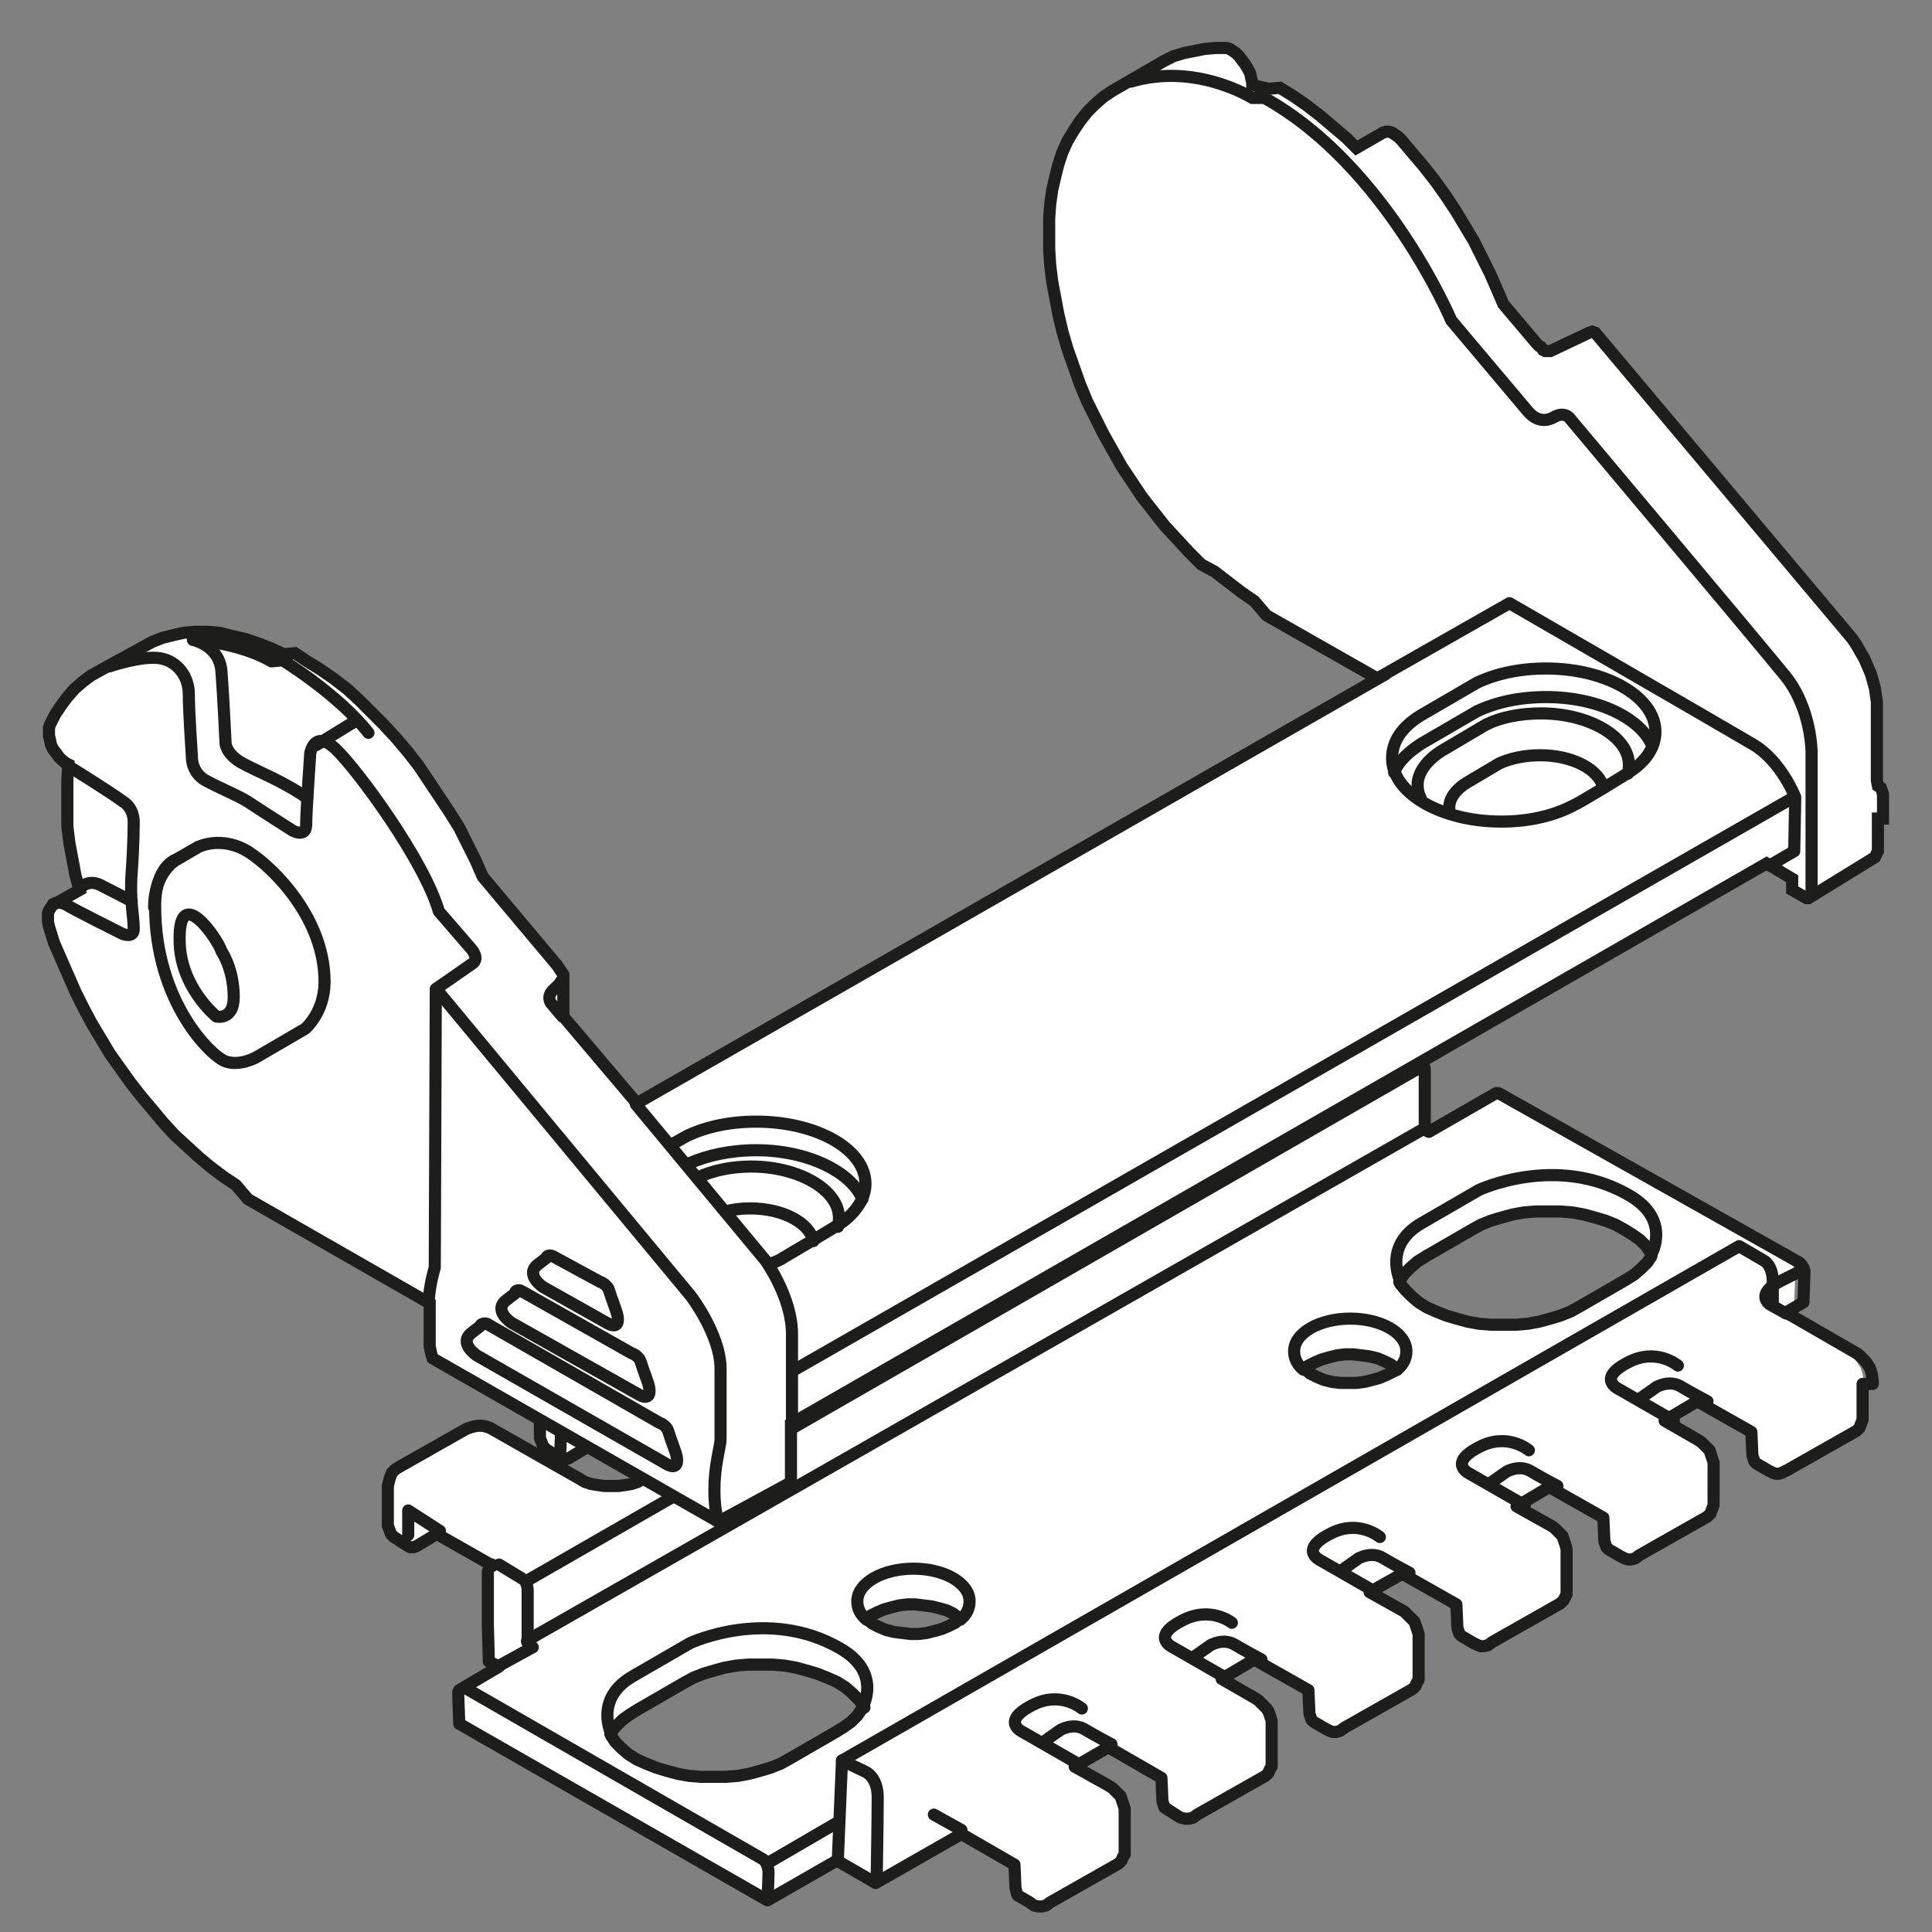 <?xml version="1.0" encoding="UTF-8"?>
<svg xmlns="http://www.w3.org/2000/svg" xmlns:xlink="http://www.w3.org/1999/xlink" version="1.1" id="Ebene_1" x="0px" y="0px" width="189.3px" height="189.3px" viewBox="0 0 189.3 189.3" xml:space="preserve">
<rect x="0" y="0" width="189.3" height="189.3" fill="#808080" stroke="none"/>
<style type="text/css">
	.st0{fill:none;}
	.st1{fill:#FFFFFF;}
	.st2{fill:none;stroke:#1D1D1B;stroke-width:1.188;stroke-linecap:round;stroke-linejoin:round;}
	.st3{clip-path:url(#SVGID_2_);fill:none;stroke:#1D1D1B;stroke-width:1.188;stroke-linecap:round;stroke-linejoin:round;}
	.st4{clip-path:url(#SVGID_4_);fill:none;stroke:#1D1D1B;stroke-width:1.188;stroke-linecap:round;stroke-linejoin:round;}
	.st5{clip-path:url(#SVGID_6_);fill:none;stroke:#1D1D1B;stroke-width:1.188;stroke-linecap:round;stroke-linejoin:round;}
	.st6{clip-path:url(#SVGID_8_);fill:#FFFFFF;}
	.st7{clip-path:url(#SVGID_8_);fill:none;stroke:#1D1D1B;stroke-width:1.188;}
	.st8{clip-path:url(#SVGID_8_);fill:none;stroke:#1D1D1B;stroke-width:1.188;stroke-linecap:round;stroke-linejoin:round;}
	.st9{fill:#ECECEC;}
	.st10{fill:none;stroke:#1D1D1B;stroke-width:1.5;stroke-linecap:round;stroke-linejoin:round;}
	.st11{clip-path:url(#SVGID_10_);fill:#ECECEC;}
	.st12{clip-path:url(#SVGID_10_);fill:none;stroke:#1D1D1B;stroke-width:1.5;stroke-linecap:round;stroke-linejoin:round;}
	.st13{clip-path:url(#SVGID_10_);fill:#FFFFFF;}
	.st14{fill:none;stroke:#1D1D1B;stroke-width:1.05;}
	.st15{clip-path:url(#SVGID_12_);fill:none;stroke:#1D1D1B;stroke-width:1.05;}
	.st16{fill:none;stroke:#1D1D1B;stroke-width:0.75;}
	.st17{fill:#1D1D1B;}
	
		.st18{clip-path:url(#SVGID_14_);fill:none;stroke:#1D1D1B;stroke-width:1.05;stroke-dasharray:12.567,3.567,1.617,3.567;stroke-dashoffset:16;}
	.st19{fill:none;stroke:#1D1D1B;stroke-width:1.05;stroke-dasharray:12.567,3.567,1.617,3.567;stroke-dashoffset:16;}
	
		.st20{clip-path:url(#SVGID_16_);fill:none;stroke:#1D1D1B;stroke-width:1.428;stroke-linecap:round;stroke-linejoin:round;stroke-dasharray:0,4.203;}
	.st21{clip-path:url(#SVGID_16_);fill:none;stroke:#1D1D1B;stroke-width:1.428;stroke-linecap:round;stroke-linejoin:round;}
	.st22{fill:#A22626;}
	.st23{fill:#2D4D96;}
	.st24{clip-path:url(#SVGID_18_);fill:#FFFFFF;}
	.st25{clip-path:url(#SVGID_18_);fill:none;stroke:#1D1D1B;stroke-width:1.5;stroke-linecap:round;stroke-linejoin:round;}
	.st26{clip-path:url(#SVGID_20_);fill:#FFFFFF;}
	.st27{clip-path:url(#SVGID_20_);fill:none;stroke:#1D1D1B;stroke-width:1.5;stroke-linecap:round;stroke-linejoin:round;}
	.st28{clip-path:url(#SVGID_20_);fill:#ECECEC;}
	
		.st29{clip-path:url(#SVGID_20_);fill:none;stroke:#1D1D1B;stroke-width:1.05;stroke-dasharray:11.019,2.019,6.900000e-02,2.019;stroke-dashoffset:13;}
	.st30{fill:none;stroke:#1D1D1B;stroke-width:1.05;stroke-dasharray:12.039,3.039,1.089,3.039;stroke-dashoffset:15;}
	.st31{clip-path:url(#SVGID_22_);fill:#ECECEC;}
	.st32{clip-path:url(#SVGID_22_);fill:none;stroke:#1D1D1B;stroke-width:1.5;stroke-linecap:round;stroke-linejoin:round;}
	.st33{clip-path:url(#SVGID_24_);fill:#ECECEC;}
	.st34{clip-path:url(#SVGID_24_);fill:none;stroke:#1D1D1B;stroke-width:1.5;stroke-linecap:round;stroke-linejoin:round;}
	.st35{fill:none;stroke:#1D1D1B;stroke-width:1.05;stroke-dasharray:12.201,3.201,1.251,4.701;stroke-dashoffset:15;}
	.st36{clip-path:url(#SVGID_26_);fill:#1D1D1B;}
	.st37{clip-path:url(#SVGID_28_);fill:#1D1D1B;}
	.st38{clip-path:url(#SVGID_30_);fill:none;stroke:#1D1D1B;stroke-width:1.05;stroke-dasharray:4.266,4.266;}
	.st39{clip-path:url(#SVGID_30_);fill:none;stroke:#1D1D1B;stroke-width:1.05;}
	.st40{clip-path:url(#SVGID_30_);fill:#ECECEC;}
	.st41{clip-path:url(#SVGID_32_);fill:none;stroke:#1D1D1B;stroke-width:1.05;}
	.st42{fill:none;stroke:#1D1D1B;stroke-width:1.05;stroke-linejoin:round;}
	
		.st43{clip-path:url(#SVGID_34_);fill:none;stroke:#1D1D1B;stroke-width:1.05;stroke-linejoin:round;stroke-dasharray:17.712,2.712,2.712,2.712;stroke-dashoffset:20;}
	
		.st44{clip-path:url(#SVGID_34_);fill:none;stroke:#1D1D1B;stroke-width:1.05;stroke-linejoin:round;stroke-dasharray:20.835,5.835,5.835,5.835;stroke-dashoffset:26;}
	
		.st45{clip-path:url(#SVGID_34_);fill:none;stroke:#1D1D1B;stroke-width:1.05;stroke-linejoin:round;stroke-dasharray:20.907,5.907,5.907,5.907;stroke-dashoffset:26;}
	
		.st46{clip-path:url(#SVGID_34_);fill:none;stroke:#1D1D1B;stroke-width:1.05;stroke-linejoin:round;stroke-dasharray:17.427,2.427,2.427,2.427;stroke-dashoffset:19;}
	.st47{clip-path:url(#SVGID_34_);fill:none;stroke:#1D1D1B;stroke-width:1.05;stroke-linejoin:round;}
	
		.st48{clip-path:url(#SVGID_34_);fill:none;stroke:#1D1D1B;stroke-width:1.05;stroke-linejoin:round;stroke-dasharray:19.893,4.893,4.893,4.893;stroke-dashoffset:24;}
	
		.st49{clip-path:url(#SVGID_34_);fill:none;stroke:#1D1D1B;stroke-width:1.05;stroke-linejoin:round;stroke-dasharray:18.048,3.048,3.048,3.048;stroke-dashoffset:21;}
	.st50{clip-path:url(#SVGID_34_);}
	.st51{fill:none;stroke:#1D1D1B;stroke-width:1.572;stroke-linecap:round;stroke-linejoin:round;stroke-dasharray:0,4.74;}
	.st52{fill:none;stroke:#1D1D1B;stroke-width:1.572;stroke-linecap:round;stroke-linejoin:round;}
	.st53{fill:none;stroke:#1D1D1B;stroke-width:1.5;}
	.st54{fill:none;stroke:#1D1D1B;stroke-width:1.572;stroke-linecap:round;stroke-linejoin:round;stroke-dasharray:0,4.728;}
	.st55{fill:none;stroke:#9C9B9B;stroke-width:1.572;stroke-linecap:round;stroke-linejoin:round;stroke-dasharray:0,4.728;}
	.st56{fill:none;stroke:#9C9B9B;stroke-width:1.572;stroke-linecap:round;stroke-linejoin:round;}
	.st57{fill:none;stroke:#1D1D1B;stroke-width:1.5;stroke-linecap:round;stroke-linejoin:round;stroke-dasharray:0,4.506;}
	.st58{fill:none;stroke:#9C9B9B;stroke-width:1.5;stroke-linecap:round;stroke-linejoin:round;stroke-dasharray:0,4.506;}
	.st59{fill:none;stroke:#9C9B9B;stroke-width:1.5;stroke-linecap:round;stroke-linejoin:round;}
	.st60{fill:none;stroke:#1D1D1B;stroke-width:1.572;}
	.st61{fill:none;stroke:#A22626;stroke-width:6.174;}
	.st62{clip-path:url(#SVGID_36_);fill:none;stroke:#1D1D1B;stroke-width:1.05;}
	.st63{clip-path:url(#SVGID_38_);fill:#ECECEC;}
	.st64{clip-path:url(#SVGID_38_);fill:none;stroke:#1D1D1B;stroke-width:1.05;}
	
		.st65{clip-path:url(#SVGID_38_);fill:none;stroke:#1D1D1B;stroke-width:1.05;stroke-linejoin:round;stroke-dasharray:16.749,1.749,1.749,1.749;stroke-dashoffset:18;}
	
		.st66{clip-path:url(#SVGID_38_);fill:none;stroke:#1D1D1B;stroke-width:1.05;stroke-linejoin:round;stroke-dasharray:20.922,5.922,5.922,5.922;stroke-dashoffset:26;}
	
		.st67{clip-path:url(#SVGID_38_);fill:none;stroke:#1D1D1B;stroke-width:1.05;stroke-linejoin:round;stroke-dasharray:17.937,2.937,2.937,2.937;stroke-dashoffset:20;}
	
		.st68{clip-path:url(#SVGID_38_);fill:none;stroke:#1D1D1B;stroke-width:1.05;stroke-linejoin:round;stroke-dasharray:18.936,3.936,3.936,3.936;stroke-dashoffset:22;}
	
		.st69{clip-path:url(#SVGID_38_);fill:none;stroke:#1D1D1B;stroke-width:1.05;stroke-linejoin:round;stroke-dasharray:17.46,2.46,2.46,2.46;stroke-dashoffset:19;}
	
		.st70{clip-path:url(#SVGID_38_);fill:none;stroke:#1D1D1B;stroke-width:1.05;stroke-linejoin:round;stroke-dasharray:18.411,3.411,3.411,3.411;stroke-dashoffset:21;}
	.st71{clip-path:url(#SVGID_38_);fill:none;stroke:#1D1D1B;stroke-width:1.05;stroke-linejoin:round;}
	
		.st72{clip-path:url(#SVGID_38_);fill:none;stroke:#1D1D1B;stroke-width:1.05;stroke-linejoin:round;stroke-dasharray:18.111,3.111,3.111,3.111;stroke-dashoffset:21;}
	
		.st73{clip-path:url(#SVGID_38_);fill:none;stroke:#1D1D1B;stroke-width:1.05;stroke-linejoin:round;stroke-dasharray:20.835,5.835,5.835,5.835;stroke-dashoffset:26;}
	
		.st74{clip-path:url(#SVGID_38_);fill:none;stroke:#1D1D1B;stroke-width:1.05;stroke-linejoin:round;stroke-dasharray:20.907,5.907,5.907,5.907;stroke-dashoffset:26;}
	
		.st75{clip-path:url(#SVGID_38_);fill:none;stroke:#1D1D1B;stroke-width:1.05;stroke-linejoin:round;stroke-dasharray:18.048,3.048,3.048,3.048;stroke-dashoffset:21;}
	
		.st76{clip-path:url(#SVGID_38_);fill:none;stroke:#1D1D1B;stroke-width:1.05;stroke-linejoin:round;stroke-dasharray:19.461,4.461,4.461,4.461;stroke-dashoffset:23;}
	
		.st77{clip-path:url(#SVGID_38_);fill:none;stroke:#1D1D1B;stroke-width:1.05;stroke-linejoin:round;stroke-dasharray:17.259,2.259,2.259,2.259;stroke-dashoffset:19;}
	.st78{clip-path:url(#SVGID_40_);}
	.st79{clip-path:url(#SVGID_42_);fill:#FFFFFF;}
	.st80{clip-path:url(#SVGID_42_);fill:none;stroke:#1D1D1B;stroke-width:1.5;stroke-linecap:round;stroke-linejoin:round;}
	.st81{clip-path:url(#SVGID_42_);fill:#ECECEC;}
	
		.st82{clip-path:url(#SVGID_42_);fill:none;stroke:#1D1D1B;stroke-width:1.5;stroke-linecap:round;stroke-linejoin:round;stroke-miterlimit:10;}
	
		.st83{clip-path:url(#SVGID_42_);fill:none;stroke:#1D1D1B;stroke-width:1.446;stroke-linecap:round;stroke-linejoin:round;stroke-miterlimit:10;}
	
		.st84{clip-path:url(#SVGID_42_);fill:none;stroke:#1D1D1B;stroke-width:1.431;stroke-linecap:round;stroke-linejoin:round;stroke-miterlimit:10;}
	.st85{clip-path:url(#SVGID_42_);fill:none;stroke:#1D1D1B;stroke-width:1.05;stroke-miterlimit:10;}
	.st86{clip-path:url(#SVGID_42_);fill:none;stroke:#1D1D1B;stroke-width:1.05;stroke-miterlimit:10;stroke-dasharray:1.056,3.018;}
	
		.st87{clip-path:url(#SVGID_42_);fill:none;stroke:#1D1D1B;stroke-width:1.05;stroke-miterlimit:10;stroke-dasharray:12.078,3.018,1.056,3.018;}
	.st88{clip-path:url(#SVGID_42_);fill:none;stroke:#1D1D1B;stroke-width:1.05;stroke-miterlimit:10;stroke-dasharray:1.188,3.393;}
	
		.st89{clip-path:url(#SVGID_42_);fill:none;stroke:#1D1D1B;stroke-width:1.05;stroke-miterlimit:10;stroke-dasharray:13.575,3.393,1.188,3.393;}
	.st90{clip-path:url(#SVGID_42_);fill:none;stroke:#1D1D1B;stroke-width:1.05;stroke-miterlimit:10;stroke-dasharray:1.104,3.159;}
	
		.st91{clip-path:url(#SVGID_42_);fill:none;stroke:#1D1D1B;stroke-width:1.05;stroke-miterlimit:10;stroke-dasharray:12.633,3.159,1.104,3.159;}
	
		.st92{clip-path:url(#SVGID_42_);fill:none;stroke:#1D1D1B;stroke-width:1.05;stroke-miterlimit:10;stroke-dasharray:12.63,3.159,1.104,3.159;}
	
		.st93{clip-path:url(#SVGID_42_);fill:none;stroke:#1D1D1B;stroke-width:1.494;stroke-linecap:round;stroke-linejoin:round;stroke-miterlimit:10;}
	
		.st94{clip-path:url(#SVGID_42_);fill:none;stroke:#1D1D1B;stroke-width:1.47;stroke-linecap:round;stroke-linejoin:round;stroke-miterlimit:10;}
	
		.st95{clip-path:url(#SVGID_42_);fill:none;stroke:#1D1D1B;stroke-width:1.479;stroke-linecap:round;stroke-linejoin:round;stroke-miterlimit:10;}
	.st96{clip-path:url(#SVGID_42_);fill:none;stroke:#1D1D1B;stroke-width:1.05;stroke-dasharray:12,6;}
	.st97{clip-path:url(#SVGID_42_);fill:#E19294;}
	.st98{clip-path:url(#SVGID_42_);fill:none;stroke:#1D1D1B;stroke-width:1.05;stroke-miterlimit:10;stroke-dasharray:0.99,2.832;}
	
		.st99{clip-path:url(#SVGID_42_);fill:none;stroke:#1D1D1B;stroke-width:1.05;stroke-miterlimit:10;stroke-dasharray:11.331,2.832,0.99,2.832;}
	
		.st100{clip-path:url(#SVGID_42_);fill:none;stroke:#1D1D1B;stroke-width:1.5;stroke-linecap:round;stroke-linejoin:round;stroke-dasharray:4.968,2.484;}
	.st101{clip-path:url(#SVGID_42_);fill:none;stroke:#1D1D1B;stroke-width:1.05;stroke-miterlimit:10;stroke-dasharray:1.731,4.947;}
	.st102{clip-path:url(#SVGID_42_);fill:none;stroke:#1D1D1B;stroke-width:1.05;stroke-miterlimit:10;stroke-dasharray:0.714,2.043;}
	
		.st103{clip-path:url(#SVGID_42_);fill:none;stroke:#1D1D1B;stroke-width:1.05;stroke-miterlimit:10;stroke-dasharray:8.166,2.043,0.714,2.043;}
	.st104{clip-path:url(#SVGID_42_);fill:none;stroke:#1D1D1B;stroke-width:1.05;stroke-miterlimit:10;stroke-dasharray:0.966,2.76;}
	
		.st105{clip-path:url(#SVGID_42_);fill:none;stroke:#1D1D1B;stroke-width:1.05;stroke-miterlimit:10;stroke-dasharray:11.04,2.76,0.966,2.76;}
	
		.st106{clip-path:url(#SVGID_44_);fill:none;stroke:#1D1D1B;stroke-width:1.05;stroke-dasharray:12.372,3.372,1.422,4.872;stroke-dashoffset:15;}
	.st107{clip-path:url(#SVGID_46_);fill:none;stroke:#1D1D1B;stroke-width:1.05;}
	.st108{clip-path:url(#SVGID_48_);fill:#FFFFFF;}
	.st109{clip-path:url(#SVGID_48_);fill:none;stroke:#1D1D1B;stroke-width:1.5;stroke-linecap:round;stroke-linejoin:round;}
	.st110{clip-path:url(#SVGID_48_);fill:#ECECEC;}
	
		.st111{clip-path:url(#SVGID_48_);fill:none;stroke:#1D1D1B;stroke-width:1.5;stroke-linecap:round;stroke-linejoin:round;stroke-miterlimit:10;}
	
		.st112{clip-path:url(#SVGID_48_);fill:none;stroke:#1D1D1B;stroke-width:1.446;stroke-linecap:round;stroke-linejoin:round;stroke-miterlimit:10;}
	
		.st113{clip-path:url(#SVGID_48_);fill:none;stroke:#1D1D1B;stroke-width:1.431;stroke-linecap:round;stroke-linejoin:round;stroke-miterlimit:10;}
	.st114{clip-path:url(#SVGID_48_);fill:none;stroke:#1D1D1B;stroke-width:1.05;stroke-miterlimit:10;}
	.st115{clip-path:url(#SVGID_48_);fill:none;stroke:#1D1D1B;stroke-width:1.05;stroke-miterlimit:10;stroke-dasharray:1.056,3.018;}
	
		.st116{clip-path:url(#SVGID_48_);fill:none;stroke:#1D1D1B;stroke-width:1.05;stroke-miterlimit:10;stroke-dasharray:12.078,3.018,1.056,3.018;}
	.st117{clip-path:url(#SVGID_48_);fill:none;stroke:#1D1D1B;stroke-width:1.05;stroke-miterlimit:10;stroke-dasharray:1.188,3.393;}
	
		.st118{clip-path:url(#SVGID_48_);fill:none;stroke:#1D1D1B;stroke-width:1.05;stroke-miterlimit:10;stroke-dasharray:13.575,3.393,1.188,3.393;}
	.st119{clip-path:url(#SVGID_48_);fill:none;stroke:#1D1D1B;stroke-width:1.05;stroke-miterlimit:10;stroke-dasharray:1.104,3.159;}
	
		.st120{clip-path:url(#SVGID_48_);fill:none;stroke:#1D1D1B;stroke-width:1.05;stroke-miterlimit:10;stroke-dasharray:12.633,3.159,1.104,3.159;}
	
		.st121{clip-path:url(#SVGID_48_);fill:none;stroke:#1D1D1B;stroke-width:1.05;stroke-miterlimit:10;stroke-dasharray:12.63,3.159,1.104,3.159;}
	
		.st122{clip-path:url(#SVGID_48_);fill:none;stroke:#1D1D1B;stroke-width:1.494;stroke-linecap:round;stroke-linejoin:round;stroke-miterlimit:10;}
	
		.st123{clip-path:url(#SVGID_48_);fill:none;stroke:#1D1D1B;stroke-width:1.47;stroke-linecap:round;stroke-linejoin:round;stroke-miterlimit:10;}
	
		.st124{clip-path:url(#SVGID_48_);fill:none;stroke:#1D1D1B;stroke-width:1.479;stroke-linecap:round;stroke-linejoin:round;stroke-miterlimit:10;}
	.st125{clip-path:url(#SVGID_48_);fill:none;stroke:#1D1D1B;stroke-width:1.05;stroke-dasharray:12,6;}
	.st126{clip-path:url(#SVGID_48_);fill:#E19294;}
	.st127{clip-path:url(#SVGID_48_);fill:none;stroke:#1D1D1B;stroke-width:1.05;stroke-miterlimit:10;stroke-dasharray:0.99,2.832;}
	
		.st128{clip-path:url(#SVGID_48_);fill:none;stroke:#1D1D1B;stroke-width:1.05;stroke-miterlimit:10;stroke-dasharray:11.331,2.832,0.99,2.832;}
	
		.st129{clip-path:url(#SVGID_48_);fill:none;stroke:#1D1D1B;stroke-width:1.5;stroke-linecap:round;stroke-linejoin:round;stroke-dasharray:4.968,2.484;}
	.st130{clip-path:url(#SVGID_48_);fill:none;stroke:#1D1D1B;stroke-width:1.05;stroke-miterlimit:10;stroke-dasharray:1.731,4.947;}
	.st131{clip-path:url(#SVGID_48_);fill:none;stroke:#1D1D1B;stroke-width:1.05;stroke-miterlimit:10;stroke-dasharray:0.714,2.043;}
	
		.st132{clip-path:url(#SVGID_48_);fill:none;stroke:#1D1D1B;stroke-width:1.05;stroke-miterlimit:10;stroke-dasharray:8.166,2.043,0.714,2.043;}
	.st133{clip-path:url(#SVGID_48_);fill:none;stroke:#1D1D1B;stroke-width:1.05;stroke-miterlimit:10;stroke-dasharray:0.966,2.76;}
	
		.st134{clip-path:url(#SVGID_48_);fill:none;stroke:#1D1D1B;stroke-width:1.05;stroke-miterlimit:10;stroke-dasharray:11.04,2.76,0.966,2.76;}
	.st135{fill:none;stroke:#1D1D1B;stroke-width:1.05;stroke-dasharray:11.949,2.949,0.999,4.449;stroke-dashoffset:14;}
	.st136{clip-path:url(#SVGID_50_);fill:none;stroke:#1D1D1B;stroke-width:1.05;}
	.st137{clip-path:url(#SVGID_52_);fill:#ECECEC;}
	.st138{clip-path:url(#SVGID_52_);fill:none;stroke:#1D1D1B;stroke-width:1.05;stroke-dasharray:3.102,2.052;}
	.st139{clip-path:url(#SVGID_52_);fill:none;stroke:#1D1D1B;stroke-width:1.05;stroke-dasharray:3.186,2.136;}
	.st140{clip-path:url(#SVGID_52_);fill:none;stroke:#1D1D1B;stroke-width:1.05;stroke-dasharray:3.234,2.184;}
	.st141{clip-path:url(#SVGID_52_);fill:none;stroke:#1D1D1B;stroke-width:1.05;}
	.st142{clip-path:url(#SVGID_52_);fill:#CFCFCF;}
	.st143{clip-path:url(#SVGID_52_);fill:#FFFFFF;}
	
		.st144{clip-path:url(#SVGID_52_);fill:none;stroke:#1D1D1B;stroke-width:1.05;stroke-linejoin:round;stroke-dasharray:16.416,1.416,1.416,1.416;stroke-dashoffset:17;}
	
		.st145{clip-path:url(#SVGID_52_);fill:none;stroke:#1D1D1B;stroke-width:1.05;stroke-linejoin:round;stroke-dasharray:17.226,2.226,2.226,2.226;stroke-dashoffset:19;}
	
		.st146{clip-path:url(#SVGID_52_);fill:none;stroke:#1D1D1B;stroke-width:1.05;stroke-linejoin:round;stroke-dasharray:17.304,2.304,2.304,2.304;stroke-dashoffset:19;}
	
		.st147{clip-path:url(#SVGID_52_);fill:none;stroke:#1D1D1B;stroke-width:1.05;stroke-linejoin:round;stroke-dasharray:17.94,2.94,2.94,2.94;stroke-dashoffset:20;}
	.st148{clip-path:url(#SVGID_52_);fill:none;stroke:#1D1D1B;stroke-width:1.05;stroke-linejoin:round;}
	.st149{fill:none;stroke:#A22626;stroke-width:1.8;}
	.st150{clip-path:url(#SVGID_54_);}
	.st151{clip-path:url(#SVGID_56_);}
	.st152{clip-path:url(#SVGID_58_);fill:none;stroke:#1D1D1B;stroke-width:1.05;}
	.st153{clip-path:url(#SVGID_60_);fill:none;stroke:#1D1D1B;stroke-width:1.05;}
	.st154{clip-path:url(#SVGID_60_);fill:none;stroke:#1D1D1B;stroke-width:0.75;}
	.st155{fill:none;stroke:#1D1D1B;stroke-width:1.05;stroke-dasharray:11.997,2.997,1.047,2.997;stroke-dashoffset:14;}
	.st156{fill:none;stroke:#1D1D1B;stroke-width:1.05;stroke-dasharray:11.424,2.424,0.474,2.424;stroke-dashoffset:13;}
	.st157{clip-path:url(#SVGID_62_);fill:#ECECEC;}
	.st158{clip-path:url(#SVGID_62_);fill:none;stroke:#1D1D1B;stroke-width:1.5;}
	.st159{clip-path:url(#SVGID_62_);fill:none;stroke:#1D1D1B;stroke-width:1.5;stroke-linecap:round;stroke-linejoin:round;}
	.st160{clip-path:url(#SVGID_64_);fill:none;stroke:#1D1D1B;stroke-width:1.05;}
	.st161{clip-path:url(#SVGID_66_);fill:#ECECEC;}
	.st162{clip-path:url(#SVGID_66_);fill:none;stroke:#1D1D1B;stroke-width:1.5;stroke-linecap:round;stroke-linejoin:round;}
	.st163{clip-path:url(#SVGID_66_);fill:#FFFFFF;}
	
		.st164{clip-path:url(#SVGID_66_);fill:none;stroke:#1D1D1B;stroke-width:1.05;stroke-dasharray:12.567,3.567,1.617,3.567;stroke-dashoffset:16;}
	
		.st165{clip-path:url(#SVGID_68_);fill:none;stroke:#1D1D1B;stroke-width:1.428;stroke-linecap:round;stroke-linejoin:round;stroke-dasharray:0,4.203;}
	.st166{clip-path:url(#SVGID_68_);fill:none;stroke:#1D1D1B;stroke-width:1.428;stroke-linecap:round;stroke-linejoin:round;}
</style>
<g>
	<path class="st1" d="M68.8,174.1l-1.2-0.1l-1.1-0.2l-1.1-0.3l-1-0.3l-1-0.4l-0.9-0.4l-0.8-0.5l-0.7-0.6l-0.6-0.6l-0.4-0.6l-0.1-0.2   l0.1-0.2l0.5-0.6l0.6-0.6l0.7-0.5l0.8-0.5l4.5-2.6l0.9-0.5l1-0.4l1-0.3l1.1-0.3l1.1-0.2l1.2-0.1l1.2,0l1.2,0l1.2,0.1l1.1,0.2   l1.1,0.3l1,0.3l1,0.4l0.9,0.5l0.8,0.5l0.7,0.6l0.6,0.6l0.5,0.6l0.1,0.2l-0.1,0.2l-0.4,0.6l-0.6,0.6l-0.7,0.6l-0.8,0.5l-4.5,2.6   l-0.9,0.5l-1,0.4l-1,0.3l-1.1,0.3l-1.1,0.2l-1.2,0.1l-1.2,0L68.8,174.1z M88.4,160.1l-0.8-0.1l-0.8-0.2l-0.7-0.3l-0.6-0.3l-0.5-0.4   l-0.1-0.1l0.4-0.3l0.6-0.3l0.7-0.3l0.7-0.2l0.8-0.2l0.8-0.1l0.8,0l0.8,0.1l0.8,0.1l0.8,0.2l0.7,0.2l0.6,0.3l0.5,0.4l0.1,0.1   l-0.4,0.3l-0.6,0.3l-0.7,0.3l-0.7,0.2l-0.8,0.2l-0.8,0.1l-0.8,0L88.4,160.1z M131.3,135.5l-0.8-0.1l-0.8-0.2l-0.7-0.3l-0.6-0.3   l-0.5-0.4l-0.1-0.1l0.4-0.3l0.6-0.3l0.7-0.3l0.7-0.2l0.8-0.2l0.8-0.1l0.8,0l0.8,0.1l0.8,0.1l0.8,0.2l0.7,0.3l0.6,0.3l0.5,0.4   l0.1,0.1l-0.4,0.3l-0.6,0.3l-0.7,0.3l-0.7,0.2l-0.8,0.2l-0.8,0.1l-0.8,0L131.3,135.5z M146.2,129.7l-1.2-0.1l-1.1-0.2l-1.1-0.3   l-1-0.3l-1-0.4l-0.9-0.4l-0.8-0.5l-0.7-0.5l-0.6-0.6l-0.4-0.6l-0.1-0.2l0.1-0.2l0.4-0.6l0.6-0.6l0.7-0.6l0.8-0.5l4.5-2.6l0.9-0.5   l1-0.4l1-0.3l1.1-0.3l1.1-0.2l1.2-0.1l1.2,0l1.2,0l1.2,0.1l1.1,0.2l1.1,0.3l1,0.3l1,0.4l0.9,0.5l0.8,0.5l0.7,0.6l0.6,0.6l0.5,0.6   l0.1,0.2l-0.1,0.2l-0.4,0.6l-0.6,0.6l-0.7,0.6l-0.8,0.5l-4.5,2.6l-0.9,0.4l-1,0.4l-1,0.3l-1.1,0.3l-1.1,0.2l-1.2,0.1l-1.2,0   L146.2,129.7z M119.8,97.6l-0.2,0.1l-0.6,0.2l-6.7,3.8l-0.3,0.2l-0.2,0.2l-0.2,0.2l-0.1,0.2l-0.1,0.2l-0.1,0.2l-0.1,0.4l0,0.3v3.5   l0.1,0.5l0.1,0.3l0.2,0.3l0.2,0.2l0.3,0.3l1.2,0.7l0.2,0.1l0.3,0l0.3-0.1l2-1.1l5.3,3.1l0.1,0.1l-0.1,0.1l-0.5,0.3l-0.6,0.2   l-0.5,0.1l-0.7,0.1l-0.7,0l-0.7,0l-0.7-0.1l-0.6-0.1l-0.6-0.2l-0.5-0.3l0,0l-8.8-5l-0.3-0.1l-0.2-0.1l-0.2-0.1l-0.2,0l-0.2,0   l-0.2,0l-0.2,0l-0.2,0.1l-0.3,0.2l-6.7,3.8l-0.3,0.2l-0.2,0.2l-0.2,0.2l-0.1,0.2l-0.1,0.2l-0.1,0.2l-0.1,0.2l0,0.2l0,0.3v3.5   l0.1,0.5l0.1,0.3l0.2,0.3l0.2,0.2l0.3,0.3l1.2,0.7l0.2,0.1l0.3,0l0.3-0.1l2-1.1l5.5,3.1l-0.1,0.1l-0.5,0.3l-0.6,0.2l-0.5,0.1   l-0.7,0.1l-0.7,0l-0.7,0l-0.7-0.1l-0.5-0.1l-0.6-0.2l-0.5-0.3l-0.2-0.1l0.2,0.1l-8.8-5l-0.3-0.1l-0.2-0.1l-0.2-0.1l-0.2,0l-0.2,0   l-0.2,0l-0.2,0l-0.6,0.2l-6.7,3.8l-0.3,0.2l-0.2,0.2l-0.2,0.2l-0.1,0.2l-0.1,0.2l-0.1,0.2l-0.1,0.2l0,0.2l0,0.3v3.5l0.1,0.5   l0.2,0.3l0.1,0.3l0.2,0.2l0.3,0.3l1.2,0.7l0.2,0.1l0.3,0L85,126l2-1.1l5.5,3.1l-0.1,0.1l-0.5,0.3l-0.6,0.2l-0.6,0.1l-0.7,0.1   l-0.7,0l-0.7,0l-0.7-0.1l-0.6-0.1l-0.6-0.2l-0.5-0.3l-8.8-5l-0.3-0.1l-0.2-0.1l-0.2-0.1l-0.2,0l-0.2,0l-0.2,0l-0.2,0.1l-0.2,0.1   l-0.3,0.2l-6.7,3.8l-0.3,0.2l-0.2,0.2l-0.2,0.2l-0.1,0.2l-0.1,0.2l-0.1,0.2l-0.1,0.2l0,0.2l0,0.3v3.5l0.1,0.5l0.3,0.6l0.3,0.3   l0.2,0.2l1.2,0.7l0.2,0.1l0.3,0l0.3-0.1l2-1.1l5.5,3.1l-0.1,0.1l-0.5,0.3l-0.6,0.2L76,137l-0.7,0.1l-0.7,0l-0.7,0l-0.7-0.1   l-0.5-0.1l-0.6-0.2l-0.5-0.3l0,0l-8.8-5l-0.3-0.1l-0.2-0.1l-0.2-0.1l-0.2,0l-0.2,0l-0.2,0l-0.2,0.1l-0.2,0.1l-0.3,0.2l-6.7,3.8   l-0.3,0.2l-0.2,0.2l-0.2,0.2l-0.1,0.2l-0.1,0.2l-0.1,0.2l-0.1,0.2v0.2l0,0.2l0,3.9l0.2,0.5l0.1,0.3l0.3,0.3l1.4,0.9l0.2,0.1l0.3,0   l0.3-0.1l2-1.2l5.1,2.9l0.3,0.2l-0.1,0.1l-0.5,0.3l-0.6,0.2l-0.6,0.1l-0.7,0.1l-0.7,0l-0.7,0l-0.7-0.1l-0.6-0.1l-0.6-0.2l-0.5-0.3   l-8.8-5l-0.3-0.1l-0.4-0.1l-0.5,0l-0.5,0.1l-0.6,0.2l-6.7,3.8l-0.3,0.2l-0.3,0.3l-0.2,0.5l-0.1,0.4l-0.1,0.4l0,0.4h0l0,3.5l0.2,0.5   l0.1,0.3l0.3,0.3l1.4,0.9l0.2,0.1l0.3,0l0.3-0.1l2-1.2l5.1,2.9l0.3,0.1l0.1,0.1l-0.2,0.1l-0.2,0.2l-0.1,0.3l0,0.3v4.8v0.1l0.1,3.6   l1,0.5l-3.9,2.3l-0.1,0.2l0,0.3l0.1,2.9l30.2,17.3l6.8-3.9l3.8,2.2l8.4-4.8l5.2,3l0.1,2.3l0.1,0.4l0.1,0.3l1.2,0.7l0.4,0.3l0.4,0.1   h0.4l0.4-0.1l0.4-0.3l6.7-3.8l0.3-0.3l0.1-0.3l0.2-0.3l0-0.3v0l0-0.2v-3.5l0-0.3l0-0.2l-0.1-0.3l-0.1-0.3l-0.1-0.3l-0.1-0.3   l-0.2-0.2l-0.2-0.2l-0.2-0.2l-0.2-0.2l-0.3-0.2l-3.4-1.9l3.3-1.9l5.2,3l0.1,2.3l0.1,0.3l0.1,0.3l1.4,0.9l0.2,0.1l0.4,0.1h0.4   l0.4-0.1l0.4-0.3l6.7-3.8l0.3-0.3l0.1-0.3l0.2-0.3l0-0.3l0-0.2v-3.5l0-0.3l0-0.2l-0.1-0.3l-0.1-0.3l-0.1-0.3l-0.1-0.3l-0.2-0.2   l-0.2-0.2l-0.2-0.2l-0.2-0.1l-0.3-0.2l-3.3-1.9l3.2-1.9l5.3,3l0.1,2.3l0.1,0.3l0.1,0.3l0.2,0.2l1.2,0.7l0.4,0.2l0.3,0.1h0.3   l0.4-0.1l0.4-0.3l6.7-3.8l0.3-0.3l0.1-0.3l0.2-0.3l0-0.3l0,0.1l0-3.5l0-0.8l-0.1-0.3l-0.1-0.3l-0.1-0.3l-0.2-0.3l-0.2-0.2l-0.2-0.2   l-0.2-0.2l-0.2-0.1l-0.1-0.1l-0.1-0.1l-3.4-1.9l3.2-1.8l5.3,3l0.1,2.3l0.1,0.3l0.1,0.3l0.2,0.2l1.2,0.7l0.4,0.2l0.3,0.1h0.3   l0.4-0.1l0.4-0.3l6.7-3.8l0.3-0.3l0.3-0.6l0-0.3l0-3.4l0-0.4l0-0.3l-0.1-0.4l-0.1-0.3l-0.1-0.3l-0.1-0.3l-0.2-0.2l-0.2-0.2   l-0.2-0.2l-0.2-0.2l-0.3-0.2l-3.4-1.9l3.2-1.9l5.3,3l0.1,2.3l0.1,0.3l0.1,0.3l0.2,0.2l1.2,0.7l0.4,0.2l0.3,0.1h0.3l0.4-0.1l0.4-0.3   l6.7-3.8l0.3-0.3l0.1-0.3l0.2-0.5V144l0-0.7l-0.1-0.3l-0.1-0.3l-0.1-0.3l-0.1-0.3l-0.2-0.2l-0.2-0.2l-0.2-0.2l-0.2-0.2l-0.3-0.2   l-3.3-1.9l3.2-1.9l5.3,3l0.1,2.3l0.1,0.3l0.1,0.3l0.2,0.2l1.2,0.7l0.4,0.2l0.3,0.1h0.3l0.3-0.1l0.6-0.3l6.7-3.8l0.3-0.3l0.1-0.3   l0.2-0.5v-3.5l0-0.3l-0.1-0.7l-0.1-0.3l-0.1-0.3l-0.2-0.3l-0.2-0.3l-0.2-0.2l-0.2-0.2l-0.3-0.3l-7.1-4.1l1.7-1l0.1-2.8l0-0.3   l-0.1-0.3l-0.2-0.3l-0.2-0.2L147,107.2l-0.2-0.1l-0.2,0l-6.6,3.8l-0.2-0.1l-0.1-0.1l-0.1-0.2l0-0.2v-5.3l0-0.3l-0.1-0.3l-0.2-0.3   l-0.2-0.2l-1.8-1l-0.3-0.1l-0.3,0l-0.3,0.1l-0.5,0.2l-0.5,0.2l-0.4,0.1l-0.6,0.1l-0.7,0.1h-0.7l-0.7-0.1l-0.7-0.1l-0.6-0.2   l-0.4-0.1l-0.5-0.2l-8.8-5l-0.3-0.1l-0.4-0.1l-0.2,0l-0.2,0L119.8,97.6z"></path>
	<path class="st2" d="M183.5,135.6l0-0.3l-0.1-0.7l-0.1-0.3l-0.1-0.3l-0.2-0.3l-0.2-0.3l-0.2-0.2l-0.2-0.2l-0.3-0.3l-7.1-4.1l1.7-1   l0.1-2.8l0-0.3l-0.1-0.3l-0.2-0.3l-0.2-0.2L147,107.2l-0.2-0.1l-0.2,0l-6.6,3.8l-0.2-0.1l-0.1-0.1l-0.1-0.2l0-0.2v-5.3l0-0.3   l-0.1-0.3l-0.2-0.3l-0.2-0.2l-1.8-1l-0.3-0.1l-0.3,0l-0.3,0.1l-0.5,0.2l-0.5,0.2l-0.4,0.1l-0.6,0.1l-0.7,0.1h-0.7l-0.7-0.1   l-0.7-0.1l-0.6-0.2l-0.4-0.1l-0.5-0.2l-8.8-5l-0.3-0.1l-0.4-0.1l-0.2,0l-0.2,0l-0.2,0l-0.2,0.1l-0.6,0.2l-6.7,3.8l-0.3,0.2   l-0.2,0.2l-0.2,0.2l-0.1,0.2l-0.1,0.2l-0.1,0.2l-0.1,0.4l0,0.3v3.5l0.1,0.5l0.1,0.3l0.1,0.3l0.2,0.2l0.3,0.3l1.2,0.7l0.2,0.1l0.3,0   l0.3-0.1l2-1.1l5.3,3.1l0.1,0.1l-0.1,0.1l-0.5,0.3l-0.6,0.2l-0.5,0.1l-0.7,0.1l-0.7,0l-0.7,0l-0.7-0.1l-0.6-0.1l-0.6-0.2l-0.5-0.3   l0,0l-8.8-5l-0.3-0.1l-0.2-0.1l-0.2-0.1l-0.2,0l-0.2,0l-0.2,0l-0.2,0l-0.2,0.1l-0.3,0.2l-6.7,3.8l-0.3,0.2l-0.2,0.2l-0.2,0.2   l-0.1,0.2l-0.1,0.2l-0.1,0.2l-0.1,0.2l0,0.2l0,0.3v3.5l0.1,0.5l0.1,0.3l0.2,0.3l0.2,0.2l0.3,0.3l1.2,0.7l0.2,0.1l0.3,0l0.3-0.1   l2-1.1l5.5,3.1l-0.1,0.1l-0.5,0.3l-0.6,0.2l-0.5,0.1l-0.7,0.1l-0.7,0l-0.7,0l-0.7-0.1l-0.6-0.1l-0.6-0.2l-0.5-0.3l-0.2-0.1l0.2,0.1   l-8.8-5l-0.3-0.1l-0.2-0.1l-0.2-0.1l-0.2,0l-0.2,0l-0.2,0l-0.2,0l-0.6,0.2l-6.7,3.8l-0.3,0.2l-0.2,0.2l-0.2,0.2l-0.1,0.2l-0.1,0.2   l-0.1,0.2l-0.1,0.2l0,0.2l0,0.3v3.5l0.1,0.5l0.2,0.3l0.1,0.3l0.2,0.2l0.3,0.3l1.2,0.7l0.2,0.1l0.3,0L85,126l2-1.1l5.5,3.1l-0.1,0.1   l-0.5,0.3l-0.6,0.2l-0.6,0.1l-0.7,0.1l-0.7,0l-0.7,0l-0.7-0.1l-0.6-0.1l-0.6-0.2l-0.5-0.3l-8.8-5l-0.3-0.1l-0.2-0.1l-0.2-0.1   l-0.2,0l-0.2,0l-0.2,0l-0.2,0.1l-0.2,0.1l-0.3,0.2l-6.7,3.8l-0.3,0.2l-0.2,0.2l-0.2,0.2l-0.1,0.2l-0.1,0.2l-0.1,0.2l-0.1,0.2l0,0.2   l0,0.3v3.5l0.1,0.5l0.3,0.6l0.3,0.3l0.2,0.2l1.2,0.7l0.2,0.1l0.3,0l0.3-0.1l2-1.1l5.5,3.1l-0.1,0.1l-0.5,0.3l-0.6,0.2L76,137   l-0.7,0.1l-0.7,0l-0.7,0l-0.7-0.1l-0.6-0.1l-0.6-0.2l-0.5-0.3v0l-8.8-5l-0.3-0.1l-0.2-0.1l-0.2-0.1l-0.2,0l-0.2,0l-0.2,0l-0.2,0   l-0.2,0.1l-0.3,0.2l-6.7,3.8l-0.3,0.2l-0.2,0.2l-0.2,0.2l-0.1,0.2l-0.1,0.2l-0.1,0.2l-0.1,0.2l0,0.2l0,0.2l0,3.9l0.2,0.5l0.1,0.3   l0.3,0.3l1.4,0.9l0.2,0.1l0.3,0l0.3-0.1l2-1.2l5.1,2.9l0.3,0.2l-0.1,0.1l-0.5,0.3l-0.6,0.2l-0.6,0.1l-0.7,0.1l-0.7,0l-0.7,0   l-0.7-0.1l-0.6-0.1l-0.6-0.2l-0.5-0.3l-8.8-5l-0.3-0.1l-0.4-0.1l-0.5,0l-0.5,0.1l-0.6,0.2l-6.7,3.8l-0.3,0.2l-0.3,0.3l-0.2,0.5   l-0.1,0.4l-0.1,0.4l0,0.4h0l0,3.5l0.2,0.5l0.1,0.3l0.3,0.3l1.4,0.9l0.2,0.1l0.3,0l0.3-0.1l2-1.2l5.1,2.9l0.3,0.1l0.1,0.1l-0.2,0.1   l-0.2,0.2l-0.1,0.3l0,0.3v4.8v0.1l0.1,3.6l1,0.5l-3.9,2.3l-0.1,0.2l0,0.3l0.1,2.8l30.2,17.3l6.8-3.9l3.8,2.2l8.4-4.8l5.2,3l0.1,2.3   l0.1,0.4l0.1,0.3l1.2,0.7l0.4,0.3l0.4,0.1h0.4l0.4-0.1l0.4-0.3l6.7-3.8l0.3-0.3l0.1-0.3l0.2-0.3l0-0.3v0l0-0.2v-3.5l0-0.3l0-0.2   l-0.1-0.3l-0.1-0.3l-0.1-0.3l-0.1-0.3l-0.2-0.2l-0.2-0.2l-0.2-0.2l-0.2-0.2l-0.3-0.2l-3.4-1.9l3.3-1.9l5.2,3l0.1,2.3l0.1,0.3   l0.1,0.3l1.4,0.9l0.2,0.1l0.4,0.1h0.4l0.4-0.1l0.4-0.3l6.7-3.8l0.3-0.3l0.1-0.3l0.2-0.3l0-0.3l0-0.2v-3.5l0-0.3l0-0.2l-0.1-0.3   l-0.1-0.3l-0.1-0.3l-0.2-0.3l-0.2-0.2l-0.2-0.2l-0.2-0.2l-0.2-0.2l-0.3-0.2l-3.3-1.9l3.2-1.9l5.3,3l0.1,2.3l0.1,0.3l0.1,0.3   l0.2,0.2l1.2,0.7l0.4,0.2l0.3,0.1h0.3l0.4-0.1l0.4-0.3l6.7-3.8l0.3-0.3l0.1-0.3l0.2-0.3l0-0.3l0,0.1l0-3.5l0-0.8l-0.1-0.3l-0.1-0.3   l-0.1-0.3l-0.1-0.3l-0.2-0.2l-0.2-0.2l-0.2-0.2l-0.2-0.2l-0.1-0.1l-0.1-0.1l-3.4-1.9l3.2-1.8l5.3,3l0.1,2.3l0.1,0.3l0.1,0.3   l0.2,0.2l1.2,0.7l0.4,0.2l0.3,0.1h0.3l0.4-0.1l0.4-0.3l6.7-3.8l0.3-0.3l0.3-0.6l0-0.3l0-3.4l0-0.4l0-0.3l-0.1-0.4l-0.1-0.3   l-0.1-0.3l-0.1-0.3l-0.2-0.2l-0.2-0.2l-0.2-0.2l-0.2-0.2l-0.3-0.2l-3.4-1.9l3.2-1.9l5.3,3l0.1,2.3l0.1,0.3l0.1,0.3l0.2,0.2l1.2,0.7   l0.4,0.2l0.3,0.1h0.3l0.4-0.1l0.4-0.3l6.7-3.8l0.3-0.3l0.1-0.3l0.2-0.5V144l0-0.7l-0.1-0.3l-0.1-0.3l-0.1-0.3l-0.1-0.3l-0.2-0.2   l-0.2-0.2l-0.2-0.2l-0.2-0.2l-0.3-0.2l-3.3-1.9l3.2-1.9l5.3,3l0.1,2.3l0.1,0.3l0.1,0.3l0.2,0.2l1.2,0.7l0.4,0.2l0.3,0.1h0.3   l0.3-0.1l0.6-0.3l6.7-3.8l0.3-0.3l0.1-0.3l0.2-0.5V135.6z M84.4,167.5l-0.4,0.6l-0.6,0.6l-0.7,0.5l-0.8,0.5l-4.5,2.6l-0.9,0.5   l-1,0.4l-1,0.3l-1.1,0.3l-1.1,0.2l-1.2,0.1l-1.2,0l-1.2,0l-1.2-0.1l-1.1-0.2l-1.1-0.3l-1-0.3l-1-0.4l-0.9-0.4l-0.8-0.5l-0.7-0.6   l-0.6-0.6l-0.4-0.6l-0.1-0.2l0.1-0.2l0.5-0.6l0.6-0.6l0.7-0.5l0.8-0.5l4.5-2.6l0.9-0.5l1-0.4l1-0.3l1.1-0.3l1.1-0.2l1.2-0.1l1.2,0   l1.2,0l1.2,0.1l1.1,0.2l1.1,0.3l1,0.3l1,0.4l0.9,0.4l0.8,0.5l0.7,0.6l0.6,0.6l0.5,0.6l0.1,0.2L84.4,167.5z M93.6,159l-0.6,0.3   l-0.7,0.3l-0.7,0.2l-0.8,0.2l-0.8,0.1l-0.8,0l-0.8-0.1l-0.8-0.1l-0.8-0.2l-0.7-0.3l-0.6-0.3l-0.5-0.4l-0.1-0.1l0.4-0.3l0.6-0.3   l0.7-0.3l0.7-0.2l0.8-0.2l0.8-0.1l0.8,0l0.8,0.1l0.8,0.1l0.8,0.2l0.7,0.2l0.6,0.3l0.5,0.4l0.1,0.1L93.6,159z M136.5,134.4l-0.6,0.3   l-0.7,0.3l-0.7,0.2l-0.8,0.2l-0.8,0.1l-0.8,0l-0.8,0l-0.8-0.1l-0.8-0.2l-0.7-0.3l-0.6-0.3l-0.5-0.4l-0.1-0.1l0.4-0.3l0.6-0.3   l0.7-0.3l0.7-0.2l0.8-0.2l0.8-0.1l0.8,0l0.8,0.1l0.8,0.1l0.8,0.2l0.7,0.3l0.6,0.3l0.5,0.4l0.1,0.1L136.5,134.4z M161.8,123.1   l-0.4,0.6l-0.6,0.6l-0.7,0.6l-0.8,0.5l-4.5,2.6l-0.9,0.5l-1,0.4l-1,0.3l-1.1,0.3l-1.1,0.2l-1.2,0.1l-1.2,0l-1.2,0l-1.2-0.1   l-1.1-0.2l-1.1-0.3l-1-0.3l-1-0.4l-0.9-0.4l-0.8-0.5l-0.7-0.6l-0.6-0.6l-0.5-0.6l-0.1-0.2l0.1-0.2l0.4-0.6l0.6-0.6l0.7-0.6l0.8-0.5   l4.5-2.6l0.9-0.5l1-0.4l1-0.3l1.1-0.3l1.1-0.2l1.2-0.1l1.2,0l1.2,0l1.2,0.1l1.1,0.2l1.1,0.3l1,0.3l1,0.4l0.9,0.5l0.8,0.5l0.7,0.5   l0.6,0.6l0.4,0.6l0.1,0.2L161.8,123.1z"></path>
	<g>
		<defs>
			<rect id="SVGID_1_" width="189.3" height="189.3"></rect>
		</defs>
		<clipPath id="SVGID_2_">
			<use xlink:href="#SVGID_1_" style="overflow:visible;"></use>
		</clipPath>
		<path class="st3" d="M59.9,169.9c0,0-1.7-3.4,2-5.6c3.8-2.2,5.7-3.3,5.7-3.3s7.6-3.6,14.7,0.5c4.2,2.4,2.2,5.8,2.2,5.8"></path>
		<path class="st3" d="M137.2,125.5c0,0-1.7-3.4,2-5.6c3.8-2.2,5.7-3.3,5.7-3.3s7.6-3.6,14.7,0.5c4.2,2.4,2.2,5.8,2.2,5.8"></path>
		<path class="st3" d="M84.9,158.7c-0.6-0.5-0.9-1.1-0.9-1.8c0-1.8,2.5-3.2,5.5-3.2c3,0,5.5,1.4,5.5,3.2c0,0.7-0.3,1.3-0.9,1.8"></path>
		<path class="st3" d="M127.7,134.2c-0.6-0.5-0.9-1.1-0.9-1.8c0-1.8,2.5-3.2,5.5-3.2c3,0,5.5,1.4,5.5,3.2c0,0.7-0.3,1.3-0.9,1.8"></path>
		<path class="st3" d="M82.1,182l0.4-9.5l2.3,1.1c0,0,1.2,0.5,1.2,2.5s-0.1,8-0.1,8"></path>
		<path class="st3" d="M82.5,172.5l87.9-50.4l2.4,1.4c0,0,0.9,0.4,0.9,2.1v2.3"></path>
		<path class="st3" d="M45.6,165.4l29.2,16.8c0,0,0.5,0.4,0.5,1.3c0,0.9-0.1,2.4-0.1,2.4"></path>
	</g>
	<line class="st2" x1="75.3" y1="182.5" x2="82" y2="178.6"></line>
	<line class="st2" x1="94.2" y1="179.3" x2="91.5" y2="177.8"></line>
	<g>
		<defs>
			<rect id="SVGID_3_" width="189.3" height="189.3"></rect>
		</defs>
		<clipPath id="SVGID_4_">
			<use xlink:href="#SVGID_3_" style="overflow:visible;"></use>
		</clipPath>
		<path class="st4" d="M105.6,172.8l-5.4-3.1c0,0-2.2-1,0.9-2.6c2.8-1.5,4.9,0.3,4.9,0.3"></path>
		<path class="st4" d="M102.2,170.7l1.7-1.2c0,0,1.2-0.7,2.3-0.1c1,0.6,2.7,1.5,2.7,1.5"></path>
		<path class="st4" d="M120.3,164.5l-5.4-3.1c0,0-2.2-1,0.9-2.6c2.8-1.5,4.9,0.2,4.9,0.2"></path>
		<path class="st4" d="M116.9,162.4l1.7-1.2c0,0,1.2-0.7,2.3-0.1c1,0.6,2.7,1.5,2.7,1.5"></path>
		<path class="st4" d="M134.8,156l-5.4-3.1c0,0-2.2-1,0.9-2.6c2.8-1.5,4.9,0.3,4.9,0.3"></path>
		<path class="st4" d="M131.4,153.9l1.7-1.2c0,0,1.2-0.7,2.3-0.1c1,0.6,2.7,1.5,2.7,1.5"></path>
		<path class="st4" d="M149.4,147.5l-5.4-3.1c0,0-2.2-1,0.9-2.6c2.8-1.5,4.9,0.3,4.9,0.3"></path>
		<path class="st4" d="M145.9,145.4l1.7-1.2c0,0,1.2-0.7,2.3-0.1c1,0.6,2.7,1.5,2.7,1.5"></path>
		<path class="st4" d="M164,139.2l-5.4-3.1c0,0-2.2-1,0.9-2.6c2.8-1.5,4.9,0.3,4.9,0.3"></path>
		<path class="st4" d="M160.6,137.1l1.7-1.2c0,0,1.2-0.7,2.3-0.1c1,0.6,2.7,1.5,2.7,1.5"></path>
		<path class="st4" d="M175,128.7l-1.6-0.9c0,0-1.5-1,1.1-2.3l2.2-1.1"></path>
		<path class="st4" d="M48.9,153.3l2.3,1.4c0,0,0.5,0.2,0.5,1.2c0,1,0,4.8,0,4.8"></path>
	</g>
	<line class="st2" x1="51.6" y1="154.9" x2="139.3" y2="104.5"></line>
	<g>
		<defs>
			<rect id="SVGID_5_" width="189.3" height="189.3"></rect>
		</defs>
		<clipPath id="SVGID_6_">
			<use xlink:href="#SVGID_5_" style="overflow:visible;"></use>
		</clipPath>
		<path class="st5" d="M49.1,163.1l3.1-1.7c0,0-0.8-0.5-0.5-0.7l87.8-50.1"></path>
	</g>
	<polyline class="st2" points="40,150.4 40,148 43.1,150  "></polyline>
	<polyline class="st2" points="54.9,142.2 55,139.8 58,141.8  "></polyline>
	<polyline class="st2" points="69.5,133.7 69.6,131.3 72.6,133.3  "></polyline>
	<polyline class="st2" points="83.7,125.2 83.7,122.7 86.8,124.7  "></polyline>
	<polyline class="st2" points="98.5,116.9 98.5,114.4 101.6,116.4  "></polyline>
	<polyline class="st2" points="113.1,108.5 113.1,106.1 116.2,108.1  "></polyline>
	<g>
		<defs>
			<rect id="SVGID_7_" width="189.3" height="189.3"></rect>
		</defs>
		<clipPath id="SVGID_8_">
			<use xlink:href="#SVGID_7_" style="overflow:visible;"></use>
		</clipPath>
		<path class="st6" d="M184.5,80.2l0-0.2l0-0.3l0-0.2l0-0.4l0-0.2l0-0.3l0-0.1l0-0.3l0-0.2l0-0.2l-0.1-0.3l-0.1-0.3L184,77l-0.1-0.5    l0-0.6v-6.4l0-0.7l-0.1-0.7l-0.1-0.7l-0.2-0.7l-0.2-0.7l-0.3-0.7l-0.3-0.7l-0.4-0.7c0,0,0.4,0.7,0.4,0.7l-0.4-0.7l-0.4-0.7    l0.4,0.7l-0.4-0.7l-0.4-0.6l-0.5-0.6l-24.7-29.4l-0.3-0.1l-0.3,0.1l-3.8,1.8l-0.3,0l-0.2,0l-0.2-0.1L151,34l-0.2-0.1l-0.2-0.2    l-3.3-3.9l-0.6-1.4l-0.7-1.6l-0.8-1.6l-0.8-1.6l-0.9-1.5l-0.9-1.5l-1-1.5l-1-1.4l-1.1-1.4l-1.1-1.3l-1.1-1.3l-0.3-0.3l-0.3-0.2    l-0.3-0.2l-0.3-0.1h-0.3l-0.3,0.1l-2.6,1.5l-1-1l-1.3-1.1l-1.3-1.1l-1.3-1l-1.3-0.9l-1.3-0.8l-1.1,0.1L123,8.4l-0.3-0.1l0-0.2    l-0.1-0.4l-0.1-0.5l-0.2-0.4L122,6.3l-0.3-0.4l-0.3-0.4l-0.3-0.3L120.8,5l-0.3-0.2l-0.3-0.1l-1.1,0l-1.1,0.1l-1,0.2l-1,0.2l-1,0.3    L114,6l-5,2.9l-0.9,0.6l-0.8,0.7l-0.8,0.8l-0.7,0.9l-0.6,0.9l-0.6,1l-0.5,1.1l-0.4,1.2l-0.3,1.2l-0.3,1.3l-0.2,1.4l-0.1,1.4l0,1.5    l0,1.5l0.1,1.6l0.2,1.6l0.3,1.6l0.3,1.6l0.4,1.7l0.5,1.7l0.6,1.7l0.6,1.7l0.7,1.7l0.8,1.6l0.8,1.6l0.9,1.6l0.9,1.6l1,1.5l1,1.5    l1.1,1.4l1.1,1.4l1.2,1.3l1.2,1.3l1.2,1.2L119,56l1.3,1l1.3,1l1.3,0.9l1.2,1.4l10.9,6.2l-72.6,41.6l-7.2-8.5v-3.8l0-0.3L55,95.2    l-0.2-0.3l-0.2-0.3l-7.3-8.7l-0.7-1.6l-0.8-1.6l-0.8-1.6L44,79.5L43,78l-1-1.5L41,75l-1.1-1.4l-1.1-1.3L37.6,71l-1.2-1.2l-1.2-1.2    L34,67.5l-1.3-1l-1.3-0.9l-1.3-0.8L28.9,64l-1.1,0.1l-1.3-0.6L25.2,63L24,62.6l-1.3-0.3L21.5,62l-1.2-0.1l-1.2,0L18,62l-0.9,0.2    l-1.2,0.3l-1,0.4l-4.2,2.3l-0.9,0.5l-0.9,0.5l-0.8,0.6l-0.8,0.7l-0.7,0.8L6,69.1L5.4,70l-0.5,1l-0.1,0.3l0,0.4l0,0.4l0.1,0.4L5,73    l0.2,0.4l0.3,0.4l0.3,0.4l0.3,0.3l0.4,0.3l0.2,0.1l-0.1,1.5l0,1.5l0,1.5L6.6,81l0.2,1.6l0.3,1.6l0.3,1.6l0.4,1.4l-2.3,1.3    l-0.3,0.1L5,88.9l-0.2,0.3l-0.1,0.3l0,0.4l0,0.4l0.1,0.5l0.5,1.6L6,94l0.7,1.6l0.7,1.6l0.8,1.6l0.8,1.5l0.9,1.5l0.9,1.5l1,1.4    l1,1.4l1.1,1.4l1.1,1.3L16,110l1.1,1.2l1.2,1.1l1.2,1.1l1.2,1l1.2,0.9l1.2,0.8l1.2,1.4l17.8,10.2l0,0l0,0.4l0,0.2l0,0.3l0,0.4    l0,0.2l0,0.3l0,0.2v0.3v0.3l0,0.4l0,0.3l0,0.3l0,0.3l0,0.3l0,0l0.1,0.5l0.1,0.4l0.1,0.3l27.8,15.9l0.2,0.1l7-3.8l0.1-0.1l0-0.1    v-5.6l95.6-54.9l2.5,1.5v1.1l1.4,0.8l0.1,0l0.1,0l6.5-4l0.2-0.4l0.1-0.2l0-0.2l0-0.2l0-0.3l0-0.3l0-0.3l0-0.1l0-0.3l0-0.2l0-0.3    l0-0.4l0-0.2v-0.2V80.2z"></path>
		<path class="st7" d="M184.5,80.2l0-0.2l0-0.3l0-0.2l0-0.4l0-0.2l0-0.3l0-0.1l0-0.3l0-0.2l0-0.2l-0.1-0.3l-0.1-0.3L184,77l-0.1-0.5    l0-0.6v-6.4l0-0.7l-0.1-0.7l-0.1-0.7l-0.2-0.7l-0.2-0.7l-0.3-0.7l-0.3-0.7l-0.4-0.7c0,0,0.4,0.7,0.4,0.7l-0.4-0.7l-0.4-0.7    l0.4,0.7l-0.4-0.7l-0.4-0.6l-0.5-0.6l-24.7-29.4l-0.3-0.1l-0.3,0.1l-3.8,1.8l-0.3,0l-0.2,0l-0.2-0.1L151,34l-0.2-0.1l-0.2-0.2    l-3.3-3.9l-0.6-1.4l-0.7-1.6l-0.8-1.6l-0.8-1.6l-0.9-1.5l-0.9-1.5l-1-1.5l-1-1.4l-1.1-1.4l-1.1-1.3l-1.1-1.3l-0.3-0.3l-0.3-0.2    l-0.3-0.2l-0.3-0.1h-0.3l-0.3,0.1l-2.6,1.5l-1-1l-1.3-1.1l-1.3-1.1l-1.3-1l-1.3-0.9l-1.3-0.8l-1.1,0.1L123,8.4l-0.3-0.1l0-0.2    l-0.1-0.4l-0.1-0.5l-0.2-0.4L122,6.3l-0.3-0.4l-0.3-0.4l-0.3-0.3L120.8,5l-0.3-0.2l-0.3-0.1l-1.1,0l-1.1,0.1l-1,0.2l-1,0.2l-1,0.3    L114,6l-5,2.9l-0.9,0.6l-0.8,0.7l-0.8,0.8l-0.7,0.9l-0.6,0.9l-0.6,1l-0.5,1.1l-0.4,1.2l-0.3,1.2l-0.3,1.3l-0.2,1.4l-0.1,1.4l0,1.5    l0,1.5l0.1,1.6l0.2,1.6l0.3,1.6l0.3,1.6l0.4,1.7l0.5,1.7l0.6,1.7l0.6,1.7l0.7,1.7l0.8,1.6l0.8,1.6l0.9,1.6l0.9,1.6l1,1.5l1,1.5    l1.1,1.4l1.1,1.4l1.2,1.3l1.2,1.3l1.2,1.2L119,56l1.3,1l1.3,1l1.3,0.9l1.2,1.4l10.9,6.2l-72.6,41.6l-7.2-8.5v-3.8l0-0.3L55,95.2    l-0.2-0.3l-0.2-0.3l-7.3-8.7l-0.7-1.6l-0.8-1.6l-0.8-1.6L44,79.5L43,78l-1-1.5L41,75l-1.1-1.4l-1.1-1.3L37.6,71l-1.2-1.2l-1.2-1.2    L34,67.5l-1.3-1l-1.3-0.9l-1.3-0.8L28.9,64l-1.1,0.1l-1.3-0.6L25.2,63L24,62.6l-1.3-0.3L21.5,62l-1.2-0.1l-1.2,0L18,62l-0.9,0.2    l-1.2,0.3l-1,0.4l-4.2,2.3l-0.9,0.5l-0.9,0.5l-0.8,0.6l-0.8,0.7l-0.7,0.8L6,69.1L5.4,70l-0.5,1l-0.1,0.3l0,0.4l0,0.4l0.1,0.4L5,73    l0.2,0.4l0.3,0.4l0.3,0.4l0.3,0.3l0.4,0.3l0.2,0.1l-0.1,1.5l0,1.5l0,1.5L6.6,81l0.2,1.6l0.3,1.6l0.3,1.6l0.4,1.4l-2.3,1.3    l-0.3,0.1L5,88.9l-0.2,0.3l-0.1,0.3l0,0.4l0,0.4l0.1,0.5l0.5,1.6L6,94l0.7,1.6l0.7,1.6l0.8,1.6l0.8,1.5l0.9,1.5l0.9,1.5l1,1.4    l1,1.4l1.1,1.4l1.1,1.3L16,110l1.1,1.2l1.2,1.1l1.2,1.1l1.2,1l1.2,0.9l1.2,0.8l1.2,1.4l17.8,10.2l0,0l0,0.4l0,0.2l0,0.3l0,0.4    l0,0.2l0,0.3l0,0.2v0.3v0.3l0,0.4l0,0.3l0,0.3l0,0.3l0,0.3l0,0l0.1,0.5l0.1,0.4l0.1,0.3l27.8,15.9l0.2,0.1l7-3.8l0.1-0.1l0-0.1    v-5.6l95.6-54.9l2.5,1.5v1.1l1.4,0.8l0.1,0l0.1,0l6.5-4l0.2-0.4l0.1-0.2l0-0.2l0-0.2l0-0.3l0-0.3l0-0.3l0-0.1l0-0.3l0-0.2l0-0.3    l0-0.4l0-0.2v-0.2V80.2z"></path>
		<path class="st8" d="M5.4,88.5c0,0,0.3-0.2,1,0.1C7,89,12,91.5,12,91.5s1.2,0.5,1.1-0.6c0-1.1-0.4-2.7-0.2-5.4s0.2-4.9,0.2-4.9    s0.1-1.4-1.1-2.1C10.8,77.6,6.6,75,6.6,75"></path>
		<path class="st8" d="M7.8,87.1c0,0,0.7-1,2-0.4c1.2,0.6,3.1,1.6,3.1,1.6"></path>
		<path class="st8" d="M19.4,83c0,0,2.3-1.2,5,0.5c2.6,1.7,7.4,6.6,7.4,12.7c0,3-1.9,4.6-1.9,4.6l-4.8,2.8c0,0-1.6,0.9-3,0.4    c-1.4-0.5-6.9-5.8-6.9-15.2c0-4,2.1-4.6,2.1-4.6L19.4,83z"></path>
		<path class="st8" d="M15.1,88.9c0-3.4,2.1-4.6,2.1-4.6l2.2-1.3"></path>
		<path class="st8" d="M21.7,93.2c0,0,1.2,1.7,1.2,4.5c0,2.3-1.7,1.9-1.7,1.9s-3.6-2.9-3.6-7.5C17.5,86.4,21.4,92.1,21.7,93.2z"></path>
		<path class="st8" d="M10.7,65.3c0,0,3.2-1.1,5-0.8c1.7,0.3,2.8,1.8,2.8,3.5c0,1.7,0.3,6.1,0.3,6.1s-0.1,1.6,1.4,2.4    c1.5,0.8,2.8,1.3,4,2c1.2,0.8,4.5,2.9,4.5,2.9s1.3,0.7,1.3-0.6s0.4-7,0.4-7s0.4-2.4,2.5-0.4c2.2,2.1,8.7,11,10.1,15.9l3.2,3.7    c0,0,0.8,0.9,0.1,1.4c-0.7,0.5-3.6,2.5-3.6,2.5l-0.1,27.3c0,0-0.5,1.6-0.6,3.3"></path>
		<path class="st8" d="M30.1,78.2c-2.4-1.7-4.9-2.6-6.5-3.5c-1.5-0.9-1.5-1.9-1.5-1.9s-0.2-4.3-0.4-7c-0.2-2.6-2.8-3.1-2.8-3.1    s4.4,0.2,7.7,2.1l1.1-0.1c0,0,5.4,3.3,8.4,7.1"></path>
		<line class="st8" x1="31" y1="73" x2="34.9" y2="70.6"></line>
		<path class="st8" d="M55.1,99.6L54,98.3c0,0-0.5-0.6,0.2-1.3c0.7-0.6,0.8-0.9,0.8-0.9"></path>
		<path class="st8" d="M42.9,97.1L67.7,127c0,0,2.9,3.8,2.9,7.1v6.9c0,0.8-0.6,2.4-0.6,5c0,2.6,0.5,3.2,0.5,3.2"></path>
		<path class="st8" d="M62.3,108.2L75,123.5c0,0,2.6,3.6,2.6,7.2v8.9"></path>
		<path class="st8" d="M47.7,129.7l16.9,9.7c0,0,0.7,0.2,0.9,0.9c0.2,0.7,0.7,1.9,0.8,2.4c0.1,0.5,0.1,1.3-0.9,0.8l-18.7-10.7    c0,0-1.8-1.2-0.5-2.2l0.9-0.7C47,129.8,47.4,129.6,47.7,129.7z"></path>
		<path class="st8" d="M51.1,126.5l10.8,6.1c0,0,0.7,0.2,0.9,0.9c0.2,0.7,0.7,1.9,0.8,2.4c0.1,0.5,0.1,1.3-0.9,0.8l-12.6-7.1    c0,0-1.8-1.2-0.5-2.2l0.9-0.7C50.4,126.5,50.8,126.3,51.1,126.5z"></path>
		<path class="st8" d="M54.2,123.1l4.6,2.5c0,0,0.7,0.2,0.9,0.9c0.2,0.7,0.7,1.9,0.8,2.4c0.1,0.5,0.1,1.3-0.9,0.8l-6.4-3.6    c0,0-1.8-1.2-0.5-2.2l0.9-0.7C53.5,123.1,53.8,122.9,54.2,123.1z"></path>
		<line class="st8" x1="77.7" y1="134.3" x2="175.8" y2="78.1"></line>
		<path class="st8" d="M162.2,71.7c0-3.4-4.8-6.2-10.7-6.2c-2.6,0-4.9,0.5-6.8,1.4l-5.5,3.2c-1.8,1.1-2.8,2.5-2.8,4.2    c0,3.4,4.8,6.2,10.7,6.2c2.8,0,5.2-0.6,7.1-1.6c0.5-0.2,5.3-3.1,5.8-3.5C161.4,74.4,162.2,73.1,162.2,71.7z"></path>
		<path class="st8" d="M157.1,77.2c-0.4-1.8-3-3.2-6.2-3.2c-1.5,0-2.9,0.3-4,0.8l-3.2,1.9c-1,0.6-1.7,1.5-1.7,2.4    c0,0.2,0,0.4,0.1,0.6"></path>
		<path class="st8" d="M159.5,75.8c0.1-0.3,0.1-0.6,0.1-0.9c0-2.7-3.9-5-8.6-5c-2.1,0-4,0.4-5.4,1.1l-4.4,2.6    c-1.4,0.9-2.3,2.1-2.3,3.3c0,0.5,0.1,0.9,0.3,1.3"></path>
		<path class="st8" d="M161.9,73.1c-1.1-2.7-5.3-4.8-10.4-4.8c-2.6,0-4.9,0.5-6.8,1.4l-5.5,3.2c-1.2,0.8-2.2,1.7-2.6,2.8"></path>
		<path class="st8" d="M75.3,123.9c0.5-0.2,1.1-0.4,1.5-0.7c0.5-0.3,5.3-3.1,5.8-3.5c1.3-1,2.2-2.3,2.2-3.7c0-3.4-4.8-6.1-10.7-6.1    c-2.6,0-4.9,0.5-6.8,1.4l-1.6,0.9"></path>
		<path class="st8" d="M79.7,121.6c-0.4-1.8-3-3.2-6.2-3.2c-0.9,0-1.7,0.1-2.4,0.3"></path>
		<path class="st8" d="M82.1,120.2c0.1-0.3,0.1-0.6,0.1-0.9c0-2.7-3.9-5-8.6-5c-2,0-3.8,0.4-5.3,1.1"></path>
		<path class="st8" d="M84.5,117.5c-1.1-2.7-5.4-4.8-10.4-4.8c-2.5,0-4.8,0.5-6.6,1.3c-0.1,0-0.1,0.1-0.2,0.1"></path>
		<path class="st8" d="M134.9,66.5l13-7.4c0,0,21.1,12.2,23.8,13.8c2.8,1.6,4.2,5.2,4.2,5.2l-0.1,5.3l-2.4,1.4"></path>
		<path class="st8" d="M177.5,87.7v-14c0,0,0-4.3-2.6-7.5c-2.6-3.2-21-25.1-21-25.1s-0.5-0.9-1.7-0.2c-1.1,0.6-2,0-2.5-0.6    c-0.5-0.6-7.5-8.9-7.5-8.9s-6.4-15.2-18.3-21.8h-1.2c0,0-5.5-3.5-11.9-1.6"></path>
	</g>
</g>
</svg>
